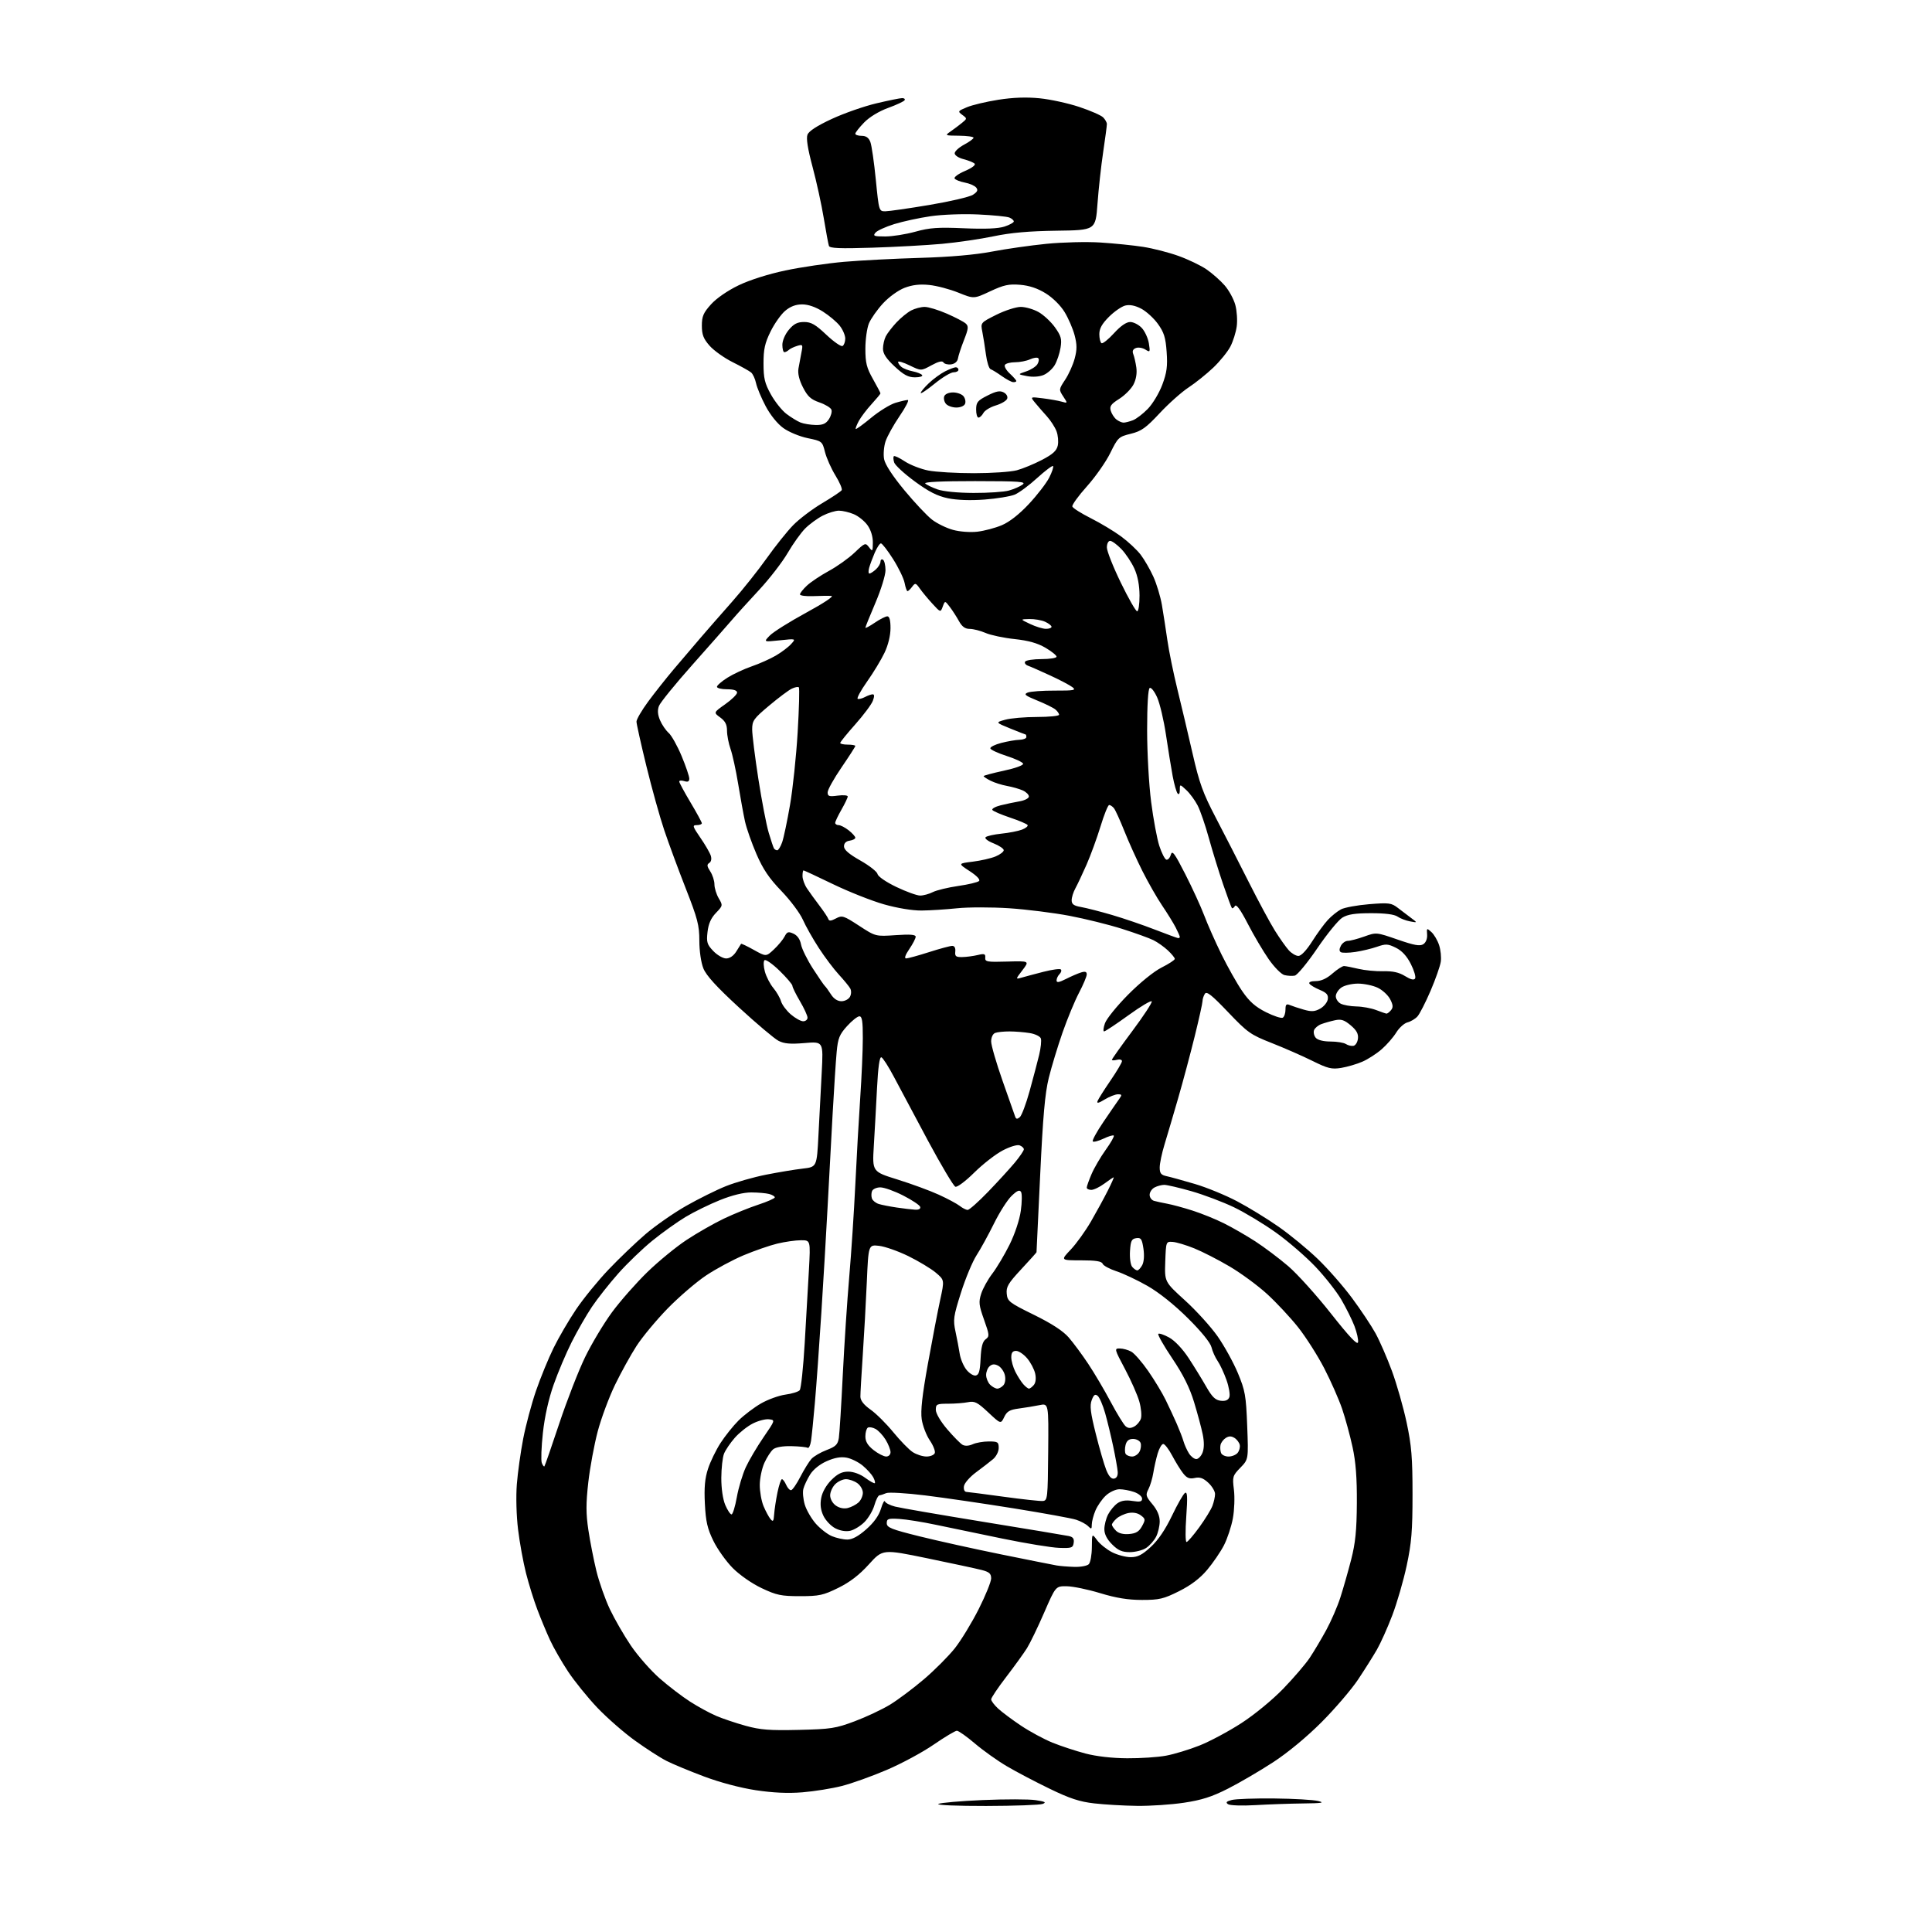 <?xml version="1.0" encoding="UTF-8" standalone="no"?>
<svg 
  version="1.1" 
  xmlns="http://www.w3.org/2000/svg" 
  xmlns:xlink="http://www.w3.org/1999/xlink" 
  xmlns:svg="http://www.w3.org/2000/svg"
  xmlns:rdf="http://www.w3.org/1999/02/22-rdf-syntax-ns#"
  xmlns:cc="http://creativecommons.org/ns#"
  xmlns:dc="http://purl.org/dc/elements/1.1/"
  viewBox="0 0 768 768"
  width="768"
  height="768"
>
<style>svg {background-color: white; }</style>"
<path stroke="none" fill="black" fill-rule="evenodd" d="M392.00,717.90C380.34,717.92 372.15,717.57 373.00,717.09C373.82,716.63 381.77,715.93 390.67,715.55C399.56,715.17 409.01,715.18 411.66,715.58C415.42,716.14 416.05,716.47 414.50,717.08C413.40,717.51 403.27,717.88 392.00,717.90zM452.00,717.86C446.77,717.80 439.12,717.35 435.00,716.88C429.13,716.21 425.26,714.94 417.21,711.03C411.55,708.29 403.90,704.27 400.21,702.09C396.52,699.92 390.82,695.86 387.54,693.07C384.27,690.28 381.04,688.00 380.37,688.00C379.71,688.00 375.56,690.48 371.17,693.50C366.78,696.53 358.38,701.06 352.51,703.56C346.64,706.07 338.61,708.95 334.67,709.95C330.73,710.96 323.68,712.09 319.00,712.47C313.19,712.94 307.30,712.67 300.39,711.63C294.32,710.71 286.11,708.53 279.87,706.18C274.14,704.03 267.44,701.25 264.98,700.00C262.51,698.76 256.88,695.13 252.45,691.94C248.02,688.76 241.27,682.85 237.44,678.83C233.61,674.80 228.40,668.35 225.84,664.50C223.29,660.65 220.06,655.02 218.67,652.00C217.27,648.98 215.00,643.52 213.62,639.87C212.23,636.22 210.20,629.70 209.10,625.37C208.00,621.04 206.57,613.23 205.94,608.00C205.27,602.54 205.07,594.89 205.45,590.00C205.82,585.33 206.96,577.18 207.98,571.90C209.00,566.63 211.28,558.08 213.06,552.90C214.84,547.73 217.97,540.07 220.03,535.88C222.08,531.69 226.12,524.77 229.01,520.49C231.90,516.21 237.69,509.10 241.88,504.70C246.07,500.29 252.70,493.95 256.61,490.59C260.53,487.24 267.76,482.20 272.69,479.39C277.62,476.58 284.77,473.03 288.57,471.51C292.38,469.99 299.54,467.94 304.50,466.96C309.45,465.98 316.02,464.89 319.10,464.54C324.70,463.89 324.70,463.89 325.35,451.20C325.71,444.21 326.29,432.99 326.65,426.25C327.29,414.00 327.29,414.00 319.85,414.63C314.15,415.11 311.71,414.90 309.45,413.73C307.83,412.89 300.81,406.97 293.85,400.57C284.87,392.32 280.73,387.78 279.60,384.95C278.67,382.62 278.00,378.03 278.00,373.94C278.00,367.82 277.31,365.18 272.61,353.20C269.65,345.65 265.79,335.21 264.04,329.99C262.28,324.77 259.09,313.30 256.94,304.50C254.79,295.70 253.02,287.76 253.01,286.86C253.01,285.96 255.09,282.38 257.65,278.90C260.21,275.43 264.79,269.64 267.83,266.04C270.87,262.44 275.64,256.85 278.43,253.60C281.22,250.36 286.92,243.83 291.10,239.10C295.28,234.37 301.44,226.63 304.79,221.90C308.14,217.18 312.85,211.28 315.25,208.81C317.65,206.34 322.86,202.39 326.83,200.03C330.79,197.68 334.29,195.35 334.59,194.85C334.90,194.36 333.77,191.72 332.09,188.99C330.41,186.26 328.55,182.08 327.95,179.70C326.87,175.43 326.77,175.35 321.06,174.17C317.86,173.51 313.52,171.71 311.36,170.14C309.02,168.45 306.19,164.93 304.33,161.40C302.62,158.16 300.91,154.07 300.54,152.32C300.17,150.57 299.28,148.65 298.56,148.05C297.85,147.46 294.53,145.61 291.19,143.94C287.85,142.27 283.75,139.34 282.06,137.42C279.62,134.64 279.00,133.02 279.00,129.47C279.00,125.74 279.60,124.34 282.65,120.97C284.81,118.57 289.26,115.51 293.62,113.41C298.03,111.29 305.45,108.94 312.23,107.51C318.43,106.20 328.90,104.66 335.50,104.08C342.10,103.51 355.72,102.80 365.77,102.51C377.64,102.16 387.62,101.29 394.27,100.02C399.90,98.94 409.68,97.55 416.00,96.92C422.32,96.29 431.96,96.05 437.41,96.40C442.86,96.75 450.51,97.52 454.41,98.13C458.31,98.73 464.65,100.36 468.50,101.75C472.35,103.13 477.34,105.53 479.59,107.07C481.85,108.62 485.09,111.48 486.80,113.43C488.51,115.38 490.43,118.89 491.06,121.23C491.69,123.57 491.94,127.40 491.62,129.74C491.30,132.09 490.17,135.69 489.10,137.75C488.03,139.81 484.99,143.57 482.33,146.11C479.67,148.64 475.25,152.20 472.50,154.00C469.75,155.80 464.57,160.41 461.00,164.24C455.51,170.12 453.72,171.40 449.50,172.43C444.70,173.61 444.38,173.91 441.35,180.08C439.62,183.61 435.43,189.58 432.05,193.35C428.67,197.12 426.07,200.72 426.27,201.35C426.48,201.98 429.78,204.07 433.62,206.00C437.45,207.93 442.88,211.19 445.67,213.25C448.47,215.31 451.96,218.57 453.44,220.51C454.92,222.45 457.19,226.39 458.49,229.26C459.79,232.14 461.32,237.20 461.88,240.50C462.44,243.80 463.42,250.10 464.05,254.50C464.68,258.90 466.48,267.68 468.03,274.00C469.59,280.32 472.30,291.80 474.06,299.50C476.76,311.33 478.19,315.28 483.27,325.00C486.57,331.32 492.45,342.80 496.33,350.50C500.21,358.20 504.93,366.98 506.83,370.00C508.72,373.02 511.19,376.51 512.31,377.75C513.43,378.99 515.16,380.00 516.14,380.00C517.24,380.00 519.35,377.76 521.58,374.25C523.58,371.09 526.40,367.22 527.86,365.66C529.31,364.10 531.66,362.22 533.07,361.48C534.49,360.74 539.52,359.82 544.25,359.43C552.16,358.79 553.10,358.92 555.68,360.91C557.23,362.11 559.62,363.93 561.00,364.95C563.49,366.82 563.49,366.82 560.50,366.26C558.85,365.96 556.61,365.10 555.53,364.35C554.25,363.47 550.57,363.00 545.03,363.01C538.69,363.01 535.76,363.46 533.63,364.76C532.05,365.71 527.55,371.22 523.63,376.99C519.71,382.76 515.68,387.64 514.67,387.83C513.66,388.02 511.82,387.92 510.58,387.61C509.33,387.30 506.53,384.46 504.31,381.27C502.10,378.10 498.36,371.76 496.00,367.18C493.12,361.61 491.44,359.29 490.91,360.15C490.47,360.86 489.92,361.23 489.69,360.97C489.47,360.71 487.89,356.45 486.20,351.50C484.51,346.55 481.97,338.32 480.56,333.22C479.16,328.11 477.15,322.26 476.10,320.22C475.05,318.17 473.03,315.41 471.60,314.08C469.00,311.65 469.00,311.65 469.00,314.03C469.00,315.43 468.65,316.01 468.14,315.45C467.66,314.93 466.77,311.80 466.15,308.50C465.54,305.20 464.34,297.81 463.49,292.09C462.64,286.36 461.07,279.69 460.00,277.26C458.92,274.84 457.59,273.14 457.02,273.49C456.39,273.87 456.00,280.33 456.00,290.27C456.00,299.22 456.71,311.93 457.60,318.80C458.47,325.60 459.94,333.47 460.85,336.26C461.76,339.06 463.01,341.51 463.62,341.72C464.24,341.92 465.04,341.05 465.41,339.79C465.97,337.86 466.87,339.07 471.17,347.50C473.98,353.00 477.35,360.37 478.68,363.87C480.00,367.38 483.09,374.36 485.55,379.37C488.02,384.39 491.73,390.98 493.81,394.00C496.64,398.13 498.99,400.21 503.23,402.35C506.34,403.91 509.36,404.90 509.94,404.54C510.52,404.18 511.00,402.74 511.00,401.33C511.00,399.29 511.35,398.93 512.75,399.53C513.71,399.94 516.21,400.76 518.31,401.36C521.36,402.23 522.66,402.14 524.81,400.94C526.29,400.11 527.65,398.43 527.82,397.20C528.07,395.45 527.38,394.64 524.64,393.49C522.71,392.69 520.85,391.57 520.51,391.02C520.14,390.41 521.16,390.00 523.06,390.00C525.16,390.00 527.39,388.99 529.65,387.00C531.53,385.35 533.62,384.01 534.28,384.02C534.95,384.04 537.52,384.54 540.00,385.13C542.48,385.72 546.90,386.15 549.84,386.08C553.66,385.98 556.12,386.53 558.51,388.00C560.77,389.40 562.06,389.71 562.52,388.97C562.90,388.36 562.13,385.76 560.82,383.18C559.22,380.03 557.27,377.92 554.87,376.74C551.71,375.18 550.86,375.14 547.40,376.35C545.26,377.10 541.36,378.03 538.75,378.42C536.14,378.81 533.55,378.84 533.00,378.50C532.33,378.09 532.34,377.23 533.03,375.94C533.60,374.87 534.84,374.00 535.79,374.00C536.73,374.01 539.66,373.23 542.31,372.29C547.10,370.57 547.14,370.57 555.59,373.50C562.20,375.79 564.45,376.20 565.79,375.33C566.82,374.66 567.42,373.14 567.30,371.50C567.10,368.87 567.16,368.84 569.01,370.51C570.06,371.46 571.44,373.79 572.06,375.69C572.69,377.59 572.99,380.57 572.73,382.32C572.47,384.07 570.64,389.27 568.66,393.89C566.68,398.50 564.34,403.07 563.46,404.05C562.58,405.02 560.80,406.08 559.51,406.41C558.22,406.73 556.21,408.54 555.04,410.43C553.88,412.32 551.28,415.31 549.26,417.07C547.25,418.84 543.78,421.08 541.55,422.04C539.32,423.01 535.53,424.12 533.13,424.51C529.34,425.12 527.81,424.75 521.63,421.68C517.71,419.74 510.45,416.56 505.50,414.61C497.11,411.31 495.93,410.47 488.18,402.34C481.66,395.50 479.66,393.92 478.95,395.05C478.44,395.85 478.02,397.16 478.02,397.97C478.01,398.78 476.61,405.08 474.91,411.97C473.21,418.86 470.26,429.90 468.35,436.50C466.44,443.10 464.01,451.36 462.94,454.86C461.87,458.35 461.00,462.50 461.00,464.09C461.00,466.41 461.52,467.07 463.75,467.55C465.26,467.87 470.32,469.27 475.00,470.65C479.68,472.03 487.24,475.14 491.80,477.55C496.37,479.96 503.79,484.51 508.30,487.67C512.81,490.82 519.80,496.57 523.83,500.45C527.87,504.33 534.00,511.32 537.46,516.00C540.93,520.67 545.12,526.98 546.79,530.00C548.45,533.02 551.39,539.77 553.32,545.00C555.24,550.23 557.87,559.45 559.16,565.50C561.11,574.65 561.50,579.45 561.50,594.00C561.50,608.53 561.11,613.34 559.18,622.36C557.90,628.33 555.32,637.24 553.44,642.16C551.57,647.07 548.81,653.21 547.32,655.80C545.83,658.38 542.46,663.73 539.83,667.68C537.19,671.63 530.69,679.21 525.39,684.54C519.48,690.46 512.00,696.66 506.12,700.50C500.83,703.95 492.74,708.68 488.15,711.01C481.74,714.26 477.68,715.56 470.65,716.61C465.62,717.37 457.23,717.93 452.00,717.86zM499.00,717.57C493.74,717.88 488.90,717.71 488.15,717.19C487.14,716.49 487.51,716.08 489.65,715.52C491.22,715.11 498.80,714.84 506.50,714.92C514.20,715.00 522.08,715.45 524.00,715.93C526.78,716.62 525.54,716.82 518.00,716.90C512.77,716.96 504.23,717.26 499.00,717.57zM448.07,698.94C453.33,698.98 460.28,698.51 463.51,697.91C466.74,697.32 472.74,695.49 476.85,693.86C480.96,692.23 488.44,688.23 493.47,684.97C498.69,681.59 505.82,675.72 510.12,671.28C514.25,667.00 518.99,661.48 520.64,659.00C522.29,656.52 525.24,651.58 527.19,648.00C529.14,644.42 531.68,638.58 532.82,635.00C533.97,631.42 535.90,624.67 537.10,620.00C538.80,613.37 539.30,608.42 539.37,597.50C539.43,587.46 538.95,581.15 537.65,575.20C536.66,570.64 534.80,563.81 533.51,560.02C532.22,556.24 529.02,548.98 526.39,543.89C523.76,538.81 519.08,531.46 515.99,527.57C512.90,523.68 507.37,517.76 503.71,514.41C500.05,511.06 493.36,506.14 488.84,503.47C484.32,500.80 477.97,497.55 474.73,496.24C471.49,494.93 467.63,493.77 466.17,493.68C463.51,493.50 463.50,493.52 463.21,501.53C462.93,509.55 462.93,509.55 471.02,516.90C475.48,520.94 481.31,527.37 483.99,531.18C486.67,535.00 490.30,541.58 492.07,545.81C494.97,552.79 495.32,554.73 495.78,566.80C496.29,580.11 496.29,580.11 493.06,583.44C489.98,586.61 489.86,587.04 490.50,592.18C490.87,595.15 490.69,600.26 490.09,603.54C489.49,606.82 487.89,611.65 486.53,614.29C485.17,616.92 482.17,621.31 479.86,624.05C477.00,627.44 473.44,630.14 468.70,632.52C462.54,635.60 460.83,636.00 453.98,636.00C448.42,636.00 443.71,635.24 437.36,633.31C432.49,631.83 426.51,630.59 424.07,630.56C419.65,630.50 419.65,630.50 415.07,641.04C412.56,646.83 409.47,653.21 408.22,655.21C406.96,657.21 403.25,662.35 399.97,666.63C396.68,670.91 394.00,674.91 394.00,675.52C394.00,676.13 395.24,677.77 396.75,679.17C398.26,680.57 402.37,683.64 405.87,685.98C409.37,688.32 415.00,691.36 418.36,692.73C421.73,694.09 427.64,696.04 431.49,697.05C435.82,698.19 442.16,698.91 448.07,698.94zM317.50,687.66C330.28,687.36 332.22,687.06 339.76,684.23C344.30,682.53 350.61,679.56 353.78,677.64C356.94,675.71 363.02,671.16 367.29,667.52C371.56,663.88 377.08,658.33 379.57,655.20C382.05,652.06 386.31,645.07 389.04,639.66C391.77,634.25 394.00,628.75 394.00,627.45C394.00,625.55 393.26,624.88 390.25,624.10C388.19,623.57 378.49,621.48 368.69,619.46C350.88,615.79 350.88,615.79 345.39,621.86C341.58,626.07 337.86,628.93 333.22,631.21C327.25,634.15 325.63,634.50 318.02,634.50C310.51,634.50 308.70,634.12 302.76,631.31C298.86,629.46 294.01,626.08 291.26,623.31C288.64,620.66 285.18,615.80 283.57,612.50C281.20,607.65 280.55,604.82 280.20,597.77C279.87,591.30 280.20,587.70 281.45,583.86C282.38,581.01 284.63,576.38 286.44,573.59C288.25,570.79 291.48,566.76 293.61,564.64C295.75,562.52 299.75,559.49 302.50,557.90C305.25,556.32 309.63,554.73 312.23,554.38C314.84,554.03 317.39,553.24 317.90,552.62C318.42,552.00 319.31,543.62 319.88,533.99C320.45,524.37 321.20,511.21 321.56,504.75C322.20,493.00 322.20,493.00 318.35,493.02C316.23,493.02 312.02,493.63 309.00,494.35C305.98,495.08 299.95,497.17 295.60,498.99C291.26,500.82 284.51,504.45 280.60,507.07C276.70,509.69 269.85,515.58 265.38,520.16C260.92,524.75 255.37,531.42 253.05,535.00C250.73,538.58 246.88,545.55 244.48,550.50C242.09,555.45 238.99,563.77 237.60,569.00C236.22,574.23 234.53,583.33 233.86,589.22C232.90,597.71 232.91,601.68 233.89,608.22C234.57,612.78 236.01,620.10 237.08,624.50C238.16,628.90 240.56,635.72 242.42,639.66C244.29,643.59 248.05,650.12 250.79,654.16C253.53,658.20 258.65,664.03 262.17,667.13C265.69,670.22 271.15,674.40 274.31,676.42C277.46,678.44 282.13,680.99 284.68,682.08C287.23,683.17 292.51,684.95 296.41,686.03C302.25,687.64 305.96,687.93 317.50,687.66zM427.05,622.86C429.55,622.94 432.14,622.46 432.80,621.80C433.46,621.14 434.01,618.10 434.03,615.05C434.06,609.50 434.06,609.50 436.14,612.29C437.28,613.82 439.95,615.95 442.07,617.04C444.19,618.12 447.52,619.00 449.48,619.00C452.26,619.00 454.02,618.10 457.48,614.91C460.41,612.21 463.25,608.01 465.88,602.52C468.06,597.95 470.39,593.88 471.06,593.46C472.00,592.88 472.12,594.99 471.56,602.86C471.16,608.43 471.21,612.99 471.67,612.97C472.13,612.95 474.39,610.33 476.71,607.14C479.03,603.95 481.39,600.11 481.96,598.60C482.53,597.10 483.00,594.98 483.00,593.89C483.00,592.80 481.79,590.78 480.31,589.41C478.30,587.55 476.95,587.07 474.93,587.52C472.84,587.97 471.80,587.56 470.32,585.68C469.27,584.35 467.31,581.17 465.96,578.63C464.61,576.08 463.01,574.00 462.41,574.00C461.81,574.00 460.82,575.69 460.20,577.75C459.59,579.81 458.81,583.28 458.46,585.47C458.11,587.65 457.24,590.57 456.52,591.97C455.33,594.26 455.48,594.82 458.11,597.96C460.03,600.26 461.00,602.55 461.00,604.76C461.00,606.60 460.35,609.36 459.55,610.90C458.75,612.44 456.97,614.44 455.59,615.35C454.20,616.26 451.29,617.00 449.11,617.00C446.03,617.00 444.48,616.32 442.08,613.92C440.02,611.87 439.00,609.86 439.00,607.87C439.00,606.24 439.67,603.60 440.49,602.01C441.32,600.42 442.98,598.43 444.19,597.58C445.71,596.51 447.56,596.23 450.19,596.65C453.21,597.13 454.00,596.94 454.00,595.73C454.00,594.88 452.58,593.70 450.85,593.10C449.12,592.49 446.48,592.00 445.00,592.00C443.50,592.00 441.09,593.11 439.60,594.50C438.11,595.87 436.25,598.56 435.45,600.47C434.65,602.37 434.00,604.88 434.00,606.04C434.00,607.90 433.83,607.97 432.51,606.65C431.69,605.83 429.55,604.69 427.76,604.11C425.97,603.53 414.82,601.50 403.00,599.60C391.18,597.70 375.33,595.38 367.79,594.45C360.24,593.52 353.27,593.11 352.29,593.54C351.30,593.97 350.09,594.37 349.59,594.41C349.09,594.46 348.19,596.23 347.59,598.34C346.99,600.45 345.21,603.46 343.64,605.04C342.06,606.61 339.51,608.17 337.96,608.51C336.22,608.89 333.96,608.51 332.04,607.52C330.32,606.63 328.21,604.41 327.33,602.57C326.22,600.23 325.95,598.08 326.45,595.43C326.88,593.13 328.46,590.34 330.48,588.32C332.94,585.86 334.68,585.00 337.21,585.00C339.26,585.00 341.95,585.98 343.98,587.49C345.84,588.86 347.54,589.80 347.76,589.57C347.98,589.35 347.69,588.28 347.10,587.19C346.52,586.11 344.67,584.06 342.99,582.65C341.31,581.24 338.43,579.80 336.57,579.45C334.24,579.01 331.80,579.44 328.63,580.84C325.83,582.08 323.26,584.16 322.01,586.18C320.88,588.01 319.68,590.55 319.35,591.84C319.01,593.13 319.27,595.95 319.91,598.11C320.56,600.27 322.53,603.67 324.28,605.67C326.03,607.66 328.92,609.91 330.70,610.65C332.48,611.39 335.24,612.00 336.83,612.00C338.78,612.00 341.21,610.69 344.34,607.93C347.39,605.24 349.37,602.48 350.18,599.79C350.85,597.55 351.57,596.22 351.78,596.84C351.99,597.46 353.81,598.39 355.83,598.90C357.85,599.42 373.68,602.15 391.00,604.97C408.32,607.79 423.54,610.32 424.81,610.59C426.53,610.94 427.05,611.65 426.81,613.29C426.53,615.29 425.99,615.48 421.00,615.30C417.98,615.20 407.85,613.54 398.50,611.62C389.15,609.70 377.23,607.22 372.00,606.12C366.77,605.01 360.25,603.97 357.50,603.80C353.07,603.53 352.50,603.73 352.50,605.49C352.50,607.22 354.26,607.92 365.50,610.71C372.65,612.49 387.27,615.72 398.00,617.90C408.73,620.08 418.62,622.05 420.00,622.29C421.38,622.53 424.55,622.79 427.05,622.86zM448.84,609.80C451.58,609.57 452.80,608.83 453.97,606.69C455.39,604.08 455.36,603.78 453.50,602.38C452.24,601.43 450.42,601.09 448.57,601.45C446.95,601.77 444.81,602.76 443.82,603.67C442.82,604.57 442.00,605.66 442.00,606.08C442.00,606.51 442.73,607.59 443.62,608.48C444.67,609.53 446.53,610.00 448.84,609.80zM307.74,601.92C307.87,600.04 308.47,596.14 309.06,593.25C309.66,590.36 310.45,588.00 310.83,588.00C311.21,588.00 311.97,589.01 312.51,590.25C313.06,591.49 313.94,592.44 314.48,592.37C315.03,592.30 316.68,589.90 318.16,587.03C319.65,584.16 321.62,580.97 322.55,579.94C323.48,578.91 326.21,577.32 328.60,576.41C332.22,575.03 333.04,574.22 333.45,571.62C333.72,569.91 334.43,558.60 335.02,546.50C335.62,534.40 336.78,516.85 337.59,507.50C338.40,498.15 339.48,481.69 340.00,470.93C340.52,460.17 341.39,444.64 341.95,436.43C342.51,428.22 342.98,417.56 342.98,412.75C343.00,405.96 342.69,404.00 341.62,404.00C340.86,404.00 338.65,405.76 336.71,407.90C333.69,411.25 333.09,412.72 332.59,418.15C332.26,421.64 331.54,432.82 330.97,443.00C330.41,453.18 329.51,469.82 328.97,480.00C328.43,490.18 327.32,509.07 326.49,522.00C325.67,534.92 324.52,550.90 323.94,557.50C323.37,564.10 322.67,570.98 322.40,572.78C322.12,574.58 321.51,575.82 321.04,575.53C320.57,575.23 317.67,574.94 314.60,574.87C311.15,574.79 308.38,575.27 307.35,576.12C306.43,576.88 304.86,579.30 303.86,581.50C302.86,583.70 302.03,587.65 302.02,590.28C302.01,592.91 302.68,596.70 303.52,598.71C304.36,600.71 305.60,603.02 306.27,603.84C307.30,605.09 307.54,604.78 307.74,601.92zM290.79,602.00C291.28,602.00 292.23,598.92 292.90,595.16C293.57,591.40 295.18,586.04 296.48,583.23C297.78,580.43 300.95,575.07 303.52,571.32C308.20,564.50 308.20,564.50 305.68,564.19C304.29,564.02 301.39,564.78 299.23,565.88C297.07,566.98 293.86,569.53 292.09,571.55C290.32,573.57 288.39,576.41 287.81,577.86C287.23,579.31 286.75,583.65 286.73,587.50C286.72,591.72 287.35,595.99 288.30,598.25C289.18,600.31 290.30,602.00 290.79,602.00zM337.00,599.46C338.38,599.12 340.29,598.13 341.25,597.27C342.21,596.40 343.00,594.66 343.00,593.40C343.00,592.14 342.00,590.41 340.78,589.56C339.56,588.70 337.53,588.00 336.28,588.00C335.02,588.00 333.10,588.90 332.00,590.00C330.90,591.10 330.00,593.10 330.00,594.44C330.00,595.84 330.96,597.57 332.25,598.48C333.65,599.47 335.45,599.84 337.00,599.46zM414.50,596.67C416.42,596.51 416.51,595.71 416.67,577.15C416.85,557.81 416.85,557.81 413.17,558.57C411.15,558.98 407.48,559.59 405.01,559.91C401.36,560.39 400.27,561.03 399.18,563.31C397.83,566.12 397.83,566.12 392.84,561.45C388.52,557.40 387.44,556.86 384.80,557.39C383.12,557.73 379.56,558.00 376.87,558.00C372.39,558.00 372.00,558.19 372.00,560.42C372.00,561.84 373.87,565.03 376.53,568.15C379.03,571.07 381.77,573.85 382.64,574.34C383.60,574.88 385.17,574.79 386.66,574.11C388.00,573.50 390.87,573.00 393.05,573.00C396.63,573.00 397.00,573.24 397.00,575.58C397.00,577.02 396.01,578.98 394.75,580.04C393.51,581.08 390.48,583.43 388.00,585.26C385.50,587.11 383.36,589.57 383.18,590.79C382.99,592.10 383.40,593.03 384.18,593.06C384.91,593.10 391.57,593.96 399.00,594.98C406.43,596.00 413.40,596.76 414.50,596.67zM442.88,587.77C443.92,587.56 444.43,586.56 444.30,584.97C444.19,583.61 443.39,579.12 442.52,575.00C441.65,570.88 440.21,564.91 439.31,561.74C438.41,558.57 437.08,555.48 436.35,554.88C435.33,554.03 434.79,554.41 433.98,556.55C433.14,558.75 433.47,561.50 435.58,569.91C437.03,575.73 438.91,582.21 439.74,584.30C440.76,586.85 441.79,587.99 442.88,587.77zM216.41,582.89C216.61,582.68 219.28,574.99 222.33,565.82C225.39,556.64 230.01,544.77 232.61,539.43C235.21,534.09 240.02,526.07 243.30,521.61C246.59,517.15 252.90,509.99 257.32,505.69C261.74,501.39 268.77,495.63 272.93,492.89C277.09,490.14 283.74,486.35 287.70,484.45C291.67,482.56 297.85,480.05 301.45,478.87C305.05,477.69 308.00,476.38 308.00,475.98C308.00,475.57 306.99,474.96 305.75,474.63C304.51,474.30 301.32,474.02 298.67,474.01C295.58,474.00 291.07,475.10 286.21,477.05C282.02,478.73 275.87,481.74 272.55,483.74C269.22,485.74 263.29,489.97 259.37,493.15C255.45,496.33 249.33,502.21 245.78,506.22C242.23,510.22 237.51,516.20 235.29,519.50C233.08,522.80 229.46,529.10 227.25,533.50C225.04,537.90 221.81,545.52 220.08,550.44C218.08,556.08 216.51,563.15 215.81,569.58C215.20,575.18 215.00,580.55 215.37,581.52C215.74,582.49 216.21,583.11 216.41,582.89zM475.55,580.00C476.37,580.00 477.50,578.82 478.05,577.38C478.70,575.67 478.71,573.13 478.09,570.13C477.57,567.58 476.02,561.83 474.65,557.33C472.90,551.59 470.34,546.45 466.00,540.00C462.61,534.96 460.11,530.56 460.44,530.23C460.77,529.90 462.72,530.56 464.77,531.69C467.02,532.94 470.08,536.18 472.50,539.86C474.70,543.22 477.85,548.34 479.50,551.24C481.83,555.32 483.12,556.57 485.26,556.82C487.15,557.04 488.22,556.59 488.68,555.39C489.05,554.44 488.54,551.37 487.55,548.58C486.56,545.78 484.98,542.38 484.02,541.00C483.07,539.62 481.97,537.17 481.58,535.54C481.13,533.72 477.53,529.28 472.18,523.98C466.80,518.64 460.70,513.77 456.13,511.16C452.07,508.85 446.52,506.23 443.79,505.34C441.06,504.44 438.59,503.10 438.31,502.36C437.93,501.37 435.58,501.00 429.68,501.00C421.58,501.00 421.58,501.00 425.62,496.75C427.84,494.41 431.48,489.35 433.71,485.50C435.93,481.65 438.94,476.14 440.39,473.25C441.85,470.36 442.89,468.00 442.71,468.00C442.53,468.00 440.86,469.12 439.00,470.50C437.14,471.88 434.80,473.00 433.81,473.00C432.81,473.00 432.00,472.59 432.00,472.08C432.00,471.58 432.86,469.16 433.91,466.71C434.96,464.26 437.49,459.93 439.53,457.09C441.58,454.24 443.02,451.69 442.75,451.41C442.47,451.14 440.62,451.69 438.64,452.64C436.65,453.58 434.74,454.08 434.40,453.73C434.06,453.39 435.96,449.89 438.64,445.96C441.31,442.02 444.12,437.95 444.87,436.90C446.08,435.22 446.03,435.00 444.37,435.00C443.34,435.01 440.98,435.94 439.12,437.07C436.70,438.55 435.89,438.72 436.29,437.69C436.59,436.90 438.90,433.24 441.42,429.56C443.94,425.88 446.00,422.40 446.00,421.82C446.00,421.24 445.10,421.00 444.00,421.29C442.90,421.58 442.00,421.57 442.00,421.27C442.00,420.97 445.64,415.84 450.09,409.88C454.54,403.92 458.03,398.61 457.84,398.08C457.65,397.55 453.49,400.02 448.60,403.56C443.70,407.10 439.34,410.00 438.90,410.00C438.46,410.00 438.61,408.55 439.23,406.78C439.84,405.01 443.98,399.89 448.42,395.41C453.15,390.64 458.68,386.15 461.75,384.61C464.64,383.16 467.00,381.61 467.00,381.17C467.00,380.73 465.76,379.22 464.25,377.80C462.74,376.39 460.15,374.55 458.50,373.73C456.85,372.91 451.23,370.88 446.00,369.22C440.77,367.56 431.36,365.23 425.09,364.04C418.81,362.85 408.01,361.50 401.09,361.04C394.16,360.59 384.90,360.59 380.50,361.05C376.10,361.51 369.74,361.92 366.36,361.95C362.66,361.98 356.71,361.00 351.36,359.48C346.49,358.09 337.40,354.49 331.17,351.48C324.94,348.47 319.65,346.00 319.42,346.00C319.19,346.00 319.00,347.01 319.01,348.25C319.01,349.49 319.80,351.68 320.76,353.11C321.71,354.55 323.93,357.62 325.69,359.93C327.44,362.24 329.06,364.66 329.27,365.31C329.57,366.20 330.34,366.14 332.29,365.10C334.75,363.79 335.32,363.97 341.49,367.99C348.07,372.28 348.07,372.28 356.04,371.74C361.77,371.34 364.00,371.52 364.00,372.36C364.00,373.01 362.86,375.22 361.46,377.27C359.84,379.65 359.39,381.00 360.21,380.99C360.92,380.98 365.00,379.86 369.29,378.49C373.57,377.12 377.73,376.00 378.53,376.00C379.43,376.00 379.89,376.84 379.74,378.25C379.54,380.15 379.97,380.49 382.50,380.45C384.15,380.42 386.92,380.05 388.65,379.64C391.32,379.00 391.77,379.16 391.65,380.69C391.51,382.33 392.34,382.48 400.38,382.24C409.25,381.98 409.25,381.98 406.45,385.65C403.65,389.32 403.65,389.32 406.08,388.63C407.41,388.24 411.32,387.20 414.77,386.31C418.22,385.43 421.34,385.00 421.70,385.37C422.07,385.73 421.83,386.57 421.18,387.22C420.53,387.87 420.00,388.99 420.00,389.72C420.00,390.71 420.93,390.57 423.75,389.15C425.81,388.11 428.51,386.94 429.75,386.56C431.38,386.06 432.00,386.27 432.00,387.33C432.00,388.14 430.62,391.42 428.94,394.62C427.25,397.82 424.30,404.95 422.37,410.47C420.45,415.99 417.98,424.10 416.90,428.50C415.40,434.57 414.58,443.85 413.49,467.00C412.70,483.77 412.04,497.62 412.03,497.78C412.01,497.93 409.27,500.98 405.94,504.56C400.77,510.12 399.92,511.55 400.19,514.29C400.48,517.29 401.18,517.84 411.00,522.66C418.08,526.14 422.58,529.07 424.83,531.66C426.66,533.77 430.15,538.48 432.57,542.12C435.00,545.77 439.03,552.59 441.52,557.28C444.02,561.97 446.69,566.33 447.47,566.97C448.48,567.82 449.42,567.84 450.87,567.07C451.97,566.48 453.17,565.05 453.53,563.90C453.90,562.74 453.62,559.70 452.90,557.15C452.19,554.59 449.63,548.79 447.22,544.25C442.95,536.21 442.90,536.00 445.17,536.04C446.45,536.05 448.50,536.63 449.72,537.31C450.94,537.99 453.97,541.46 456.44,545.02C458.91,548.58 462.03,553.75 463.37,556.50C464.71,559.25 466.70,563.52 467.79,566.00C468.87,568.48 470.09,571.62 470.48,573.00C470.88,574.38 471.85,576.51 472.63,577.75C473.41,578.99 474.72,580.00 475.55,580.00zM352.25,578.99C353.26,579.00 354.00,578.26 354.00,577.25C353.99,576.29 353.12,574.07 352.05,572.31C350.98,570.56 349.17,568.63 348.03,568.02C346.89,567.41 345.52,567.18 344.98,567.51C344.44,567.85 344.00,569.41 344.00,570.99C344.00,573.03 344.93,574.59 347.25,576.42C349.04,577.83 351.29,578.98 352.25,578.99zM368.28,578.99C369.81,579.00 371.30,578.38 371.59,577.63C371.88,576.88 370.99,574.60 369.61,572.57C368.23,570.54 366.79,566.78 366.40,564.21C365.90,560.83 366.58,554.73 368.87,542.03C370.61,532.39 372.81,520.97 373.75,516.66C375.45,508.82 375.45,508.82 371.98,505.89C370.06,504.28 365.17,501.34 361.11,499.34C357.04,497.35 351.80,495.51 349.47,495.24C345.22,494.76 345.22,494.76 344.57,509.63C344.21,517.81 343.49,530.88 342.96,538.69C342.43,546.49 342.01,553.92 342.02,555.19C342.04,556.74 343.37,558.44 346.06,560.35C348.28,561.91 352.35,565.96 355.12,569.35C357.89,572.73 361.35,576.29 362.83,577.24C364.30,578.20 366.75,578.99 368.28,578.99zM450.02,579.00C451.07,579.00 452.39,578.13 452.96,577.07C453.53,576.01 453.72,574.44 453.39,573.57C453.06,572.71 451.72,572.00 450.41,572.00C448.73,572.00 447.86,572.71 447.42,574.44C447.09,575.79 447.11,577.36 447.46,577.94C447.82,578.52 448.98,579.00 450.02,579.00zM488.35,579.00C489.67,579.00 491.30,578.35 491.96,577.55C492.62,576.75 493.02,575.34 492.83,574.41C492.65,573.48 491.71,572.22 490.75,571.61C489.48,570.81 488.52,570.81 487.25,571.61C486.29,572.22 485.35,573.48 485.17,574.42C484.98,575.35 485.08,576.77 485.38,577.56C485.69,578.35 487.02,579.00 488.35,579.00zM396.45,552.00C397.17,552.00 398.28,551.37 398.92,550.60C399.59,549.79 399.81,548.07 399.43,546.57C399.07,545.13 397.89,543.48 396.82,542.90C395.42,542.16 394.47,542.20 393.44,543.05C392.65,543.71 392.00,545.28 392.00,546.55C392.00,547.82 392.71,549.56 393.57,550.43C394.44,551.29 395.73,552.00 396.45,552.00zM409.03,552.00C409.43,552.00 410.30,551.34 410.97,550.54C411.71,549.64 411.92,547.90 411.50,546.02C411.13,544.33 409.70,541.61 408.33,539.98C406.95,538.34 404.96,537.00 403.91,537.00C402.53,537.00 402.00,537.71 402.00,539.55C402.00,540.95 402.73,543.54 403.62,545.30C404.51,547.06 405.93,549.29 406.78,550.25C407.62,551.21 408.64,552.00 409.03,552.00zM387.86,546.79C389.14,546.55 389.57,545.06 389.80,540.06C390.02,535.44 390.58,533.29 391.80,532.39C393.39,531.23 393.34,530.70 391.17,524.59C389.12,518.85 388.98,517.57 390.04,514.27C390.70,512.20 392.69,508.60 394.47,506.28C396.24,503.96 399.32,498.79 401.31,494.78C403.43,490.50 405.28,484.94 405.79,481.29C406.27,477.87 406.31,474.51 405.88,473.81C405.30,472.86 404.32,473.27 402.11,475.40C400.47,476.97 397.32,481.91 395.12,486.38C392.91,490.85 389.80,496.52 388.19,499.00C386.59,501.48 383.80,508.16 382.00,513.85C379.00,523.34 378.82,524.62 379.83,529.35C380.44,532.18 381.19,536.14 381.50,538.15C381.80,540.16 382.99,542.99 384.14,544.45C385.29,545.91 386.96,546.96 387.86,546.79zM539.84,533.57C540.03,532.59 539.39,529.69 538.42,527.14C537.44,524.59 535.09,519.86 533.20,516.63C531.31,513.40 526.67,507.50 522.89,503.52C519.11,499.54 512.08,493.46 507.26,490.01C502.44,486.56 494.90,482.01 490.50,479.90C486.10,477.79 478.51,474.93 473.64,473.53C468.76,472.14 463.90,471.00 462.82,471.00C461.75,471.00 460.00,471.47 458.93,472.04C457.87,472.60 457.00,473.92 457.00,474.97C457.00,476.01 457.79,477.09 458.75,477.36C459.71,477.63 462.07,478.14 464.00,478.50C465.93,478.85 470.43,480.07 474.00,481.21C477.57,482.35 483.20,484.62 486.50,486.27C489.80,487.91 495.43,491.15 499.00,493.46C502.57,495.78 508.47,500.21 512.10,503.32C515.72,506.43 523.37,514.91 529.09,522.17C536.34,531.36 539.60,534.82 539.84,533.57zM452.09,505.00C452.55,505.00 453.44,504.05 454.06,502.89C454.75,501.60 454.93,499.02 454.53,496.33C453.95,492.49 453.56,491.92 451.68,492.19C449.84,492.45 449.45,493.24 449.19,497.33C449.02,500.03 449.40,502.78 450.06,503.58C450.71,504.36 451.62,505.00 452.09,505.00zM363.83,480.88C365.27,480.95 366.02,480.52 365.79,479.75C365.59,479.06 362.55,477.04 359.05,475.25C355.55,473.46 351.46,472.00 349.95,472.00C348.44,472.00 346.96,472.67 346.64,473.50C346.32,474.32 346.32,475.66 346.62,476.46C346.93,477.27 348.14,478.23 349.31,478.60C350.47,478.97 353.69,479.60 356.46,480.01C359.23,480.42 362.55,480.81 363.83,480.88zM384.65,480.97C385.28,480.99 388.94,477.74 392.79,473.75C396.64,469.76 401.41,464.54 403.40,462.16C405.38,459.77 407.00,457.39 407.00,456.87C407.00,456.36 406.25,455.65 405.33,455.30C404.38,454.93 401.48,455.80 398.56,457.34C395.75,458.81 390.67,462.77 387.27,466.13C383.82,469.55 380.51,472.02 379.77,471.74C379.03,471.46 374.12,463.19 368.84,453.37C363.57,443.54 357.50,432.16 355.35,428.07C353.20,423.99 350.96,420.49 350.36,420.29C349.64,420.05 349.05,424.21 348.62,432.71C348.26,439.75 347.69,450.06 347.35,455.63C346.74,465.76 346.74,465.76 356.78,468.88C362.30,470.60 369.67,473.30 373.16,474.90C376.65,476.49 380.40,478.50 381.50,479.36C382.60,480.23 384.02,480.95 384.65,480.97zM405.38,444.10C406.12,443.48 407.88,438.82 409.28,433.74C410.68,428.66 412.39,422.20 413.07,419.38C413.75,416.56 414.06,413.59 413.74,412.77C413.43,411.96 411.45,411.00 409.34,410.66C407.23,410.31 403.62,410.02 401.33,410.01C399.04,410.00 396.45,410.27 395.58,410.61C394.67,410.96 394.00,412.38 394.00,413.99C394.00,415.51 396.04,422.55 398.53,429.63C401.02,436.71 403.27,443.11 403.54,443.86C403.90,444.89 404.36,444.95 405.38,444.10zM538.00,415.74C538.83,415.60 539.64,414.31 539.80,412.88C540.03,410.96 539.27,409.56 536.92,407.58C534.35,405.42 533.13,405.03 530.61,405.58C528.90,405.95 526.48,406.64 525.22,407.11C523.97,407.58 522.68,408.66 522.36,409.50C522.04,410.34 522.33,411.69 523.01,412.51C523.77,413.43 526.01,414.01 528.87,414.02C531.42,414.02 534.17,414.47 535.00,415.01C535.83,415.55 537.17,415.88 538.00,415.74zM319.25,405.97C320.21,405.99 321.00,405.34 321.00,404.54C321.00,403.74 319.65,400.80 318.00,398.00C316.35,395.20 315.00,392.45 315.00,391.89C315.00,391.33 312.69,388.62 309.87,385.87C307.04,383.12 304.35,381.25 303.89,381.71C303.42,382.18 303.50,384.22 304.06,386.25C304.62,388.28 306.12,391.19 307.40,392.72C308.68,394.25 310.05,396.62 310.46,398.00C310.86,399.38 312.61,401.73 314.34,403.22C316.08,404.72 318.29,405.96 319.25,405.97zM551.13,402.92C551.47,402.97 552.29,402.36 552.94,401.57C553.86,400.46 553.79,399.49 552.61,397.21C551.77,395.59 549.54,393.53 547.64,392.63C545.75,391.74 542.23,391.00 539.82,391.00C537.41,391.00 534.44,391.70 533.22,392.56C532.00,393.41 531.00,394.97 531.00,396.02C531.00,397.07 531.87,398.40 532.93,398.96C534.00,399.53 536.81,400.03 539.18,400.08C541.56,400.12 545.08,400.76 547.00,401.50C548.92,402.24 550.78,402.88 551.13,402.92zM334.49,398.00C335.83,398.00 337.36,397.20 337.88,396.22C338.43,395.20 338.46,393.79 337.97,392.91C337.49,392.06 335.47,389.60 333.47,387.43C331.47,385.27 327.89,380.52 325.52,376.88C323.15,373.24 320.27,368.14 319.13,365.56C317.98,362.97 314.15,357.85 310.61,354.18C305.74,349.13 303.32,345.55 300.70,339.50C298.80,335.10 296.74,329.25 296.14,326.50C295.54,323.75 294.32,317.04 293.43,311.60C292.54,306.15 291.17,299.91 290.40,297.72C289.63,295.54 289.00,292.27 289.00,290.46C289.00,288.04 288.29,286.65 286.30,285.20C283.61,283.24 283.61,283.24 288.30,279.93C290.89,278.10 293.00,276.03 293.00,275.31C293.00,274.45 291.63,274.00 289.00,274.00C286.80,274.00 285.00,273.56 285.00,273.01C285.00,272.47 286.86,270.85 289.14,269.41C291.42,267.97 295.77,265.94 298.81,264.89C301.85,263.85 306.18,261.91 308.42,260.60C310.67,259.28 313.39,257.23 314.47,256.03C316.45,253.85 316.45,253.85 309.97,254.54C303.50,255.22 303.50,255.22 306.00,252.64C307.38,251.22 313.90,247.13 320.50,243.54C327.42,239.78 331.65,236.97 330.50,236.89C329.40,236.81 326.14,236.85 323.25,236.97C320.36,237.09 318.00,236.78 318.00,236.28C318.00,235.78 319.24,234.21 320.75,232.80C322.26,231.38 326.20,228.75 329.50,226.95C332.80,225.16 337.41,221.87 339.74,219.64C343.85,215.73 344.03,215.66 345.46,217.55C346.84,219.38 346.94,219.26 346.97,215.65C346.99,213.28 346.18,210.65 344.85,208.79C343.67,207.13 341.21,205.15 339.38,204.39C337.56,203.62 334.91,203.00 333.49,203.00C332.08,203.00 329.19,203.88 327.08,204.96C324.96,206.04 321.83,208.33 320.11,210.04C318.40,211.75 315.24,216.16 313.10,219.83C310.96,223.50 305.85,230.10 301.76,234.50C297.67,238.90 292.78,244.29 290.91,246.49C289.03,248.68 281.96,256.70 275.20,264.31C268.43,271.92 262.47,279.26 261.95,280.62C261.30,282.34 261.43,284.07 262.37,286.30C263.11,288.06 264.67,290.34 265.82,291.36C266.97,292.39 269.28,296.52 270.95,300.54C272.63,304.57 274.00,308.60 274.00,309.50C274.00,310.68 273.44,310.96 272.00,310.50C270.90,310.15 270.01,310.23 270.01,310.68C270.02,311.13 272.04,314.88 274.50,319.00C276.96,323.12 278.98,326.84 278.99,327.25C278.99,327.66 278.09,328.00 276.98,328.00C275.15,328.00 275.29,328.46 278.42,333.03C280.33,335.79 282.18,339.00 282.55,340.15C282.95,341.42 282.71,342.56 281.94,343.04C280.93,343.66 281.01,344.37 282.33,346.38C283.25,347.78 284.00,350.11 284.00,351.56C284.00,353.01 284.77,355.49 285.70,357.08C287.38,359.91 287.36,360.02 284.59,362.91C282.61,364.97 281.62,367.23 281.25,370.48C280.79,374.56 281.06,375.45 283.55,378.05C285.10,379.67 287.40,381.00 288.66,381.00C290.08,381.00 291.61,379.95 292.67,378.25C293.62,376.74 294.48,375.36 294.59,375.19C294.70,375.02 296.98,376.10 299.66,377.60C304.53,380.32 304.53,380.32 307.64,377.41C309.35,375.81 311.26,373.50 311.89,372.28C312.88,370.37 313.38,370.21 315.43,371.15C316.96,371.85 318.04,373.39 318.42,375.44C318.75,377.20 320.89,381.53 323.17,385.07C325.46,388.61 327.60,391.73 327.94,392.00C328.27,392.27 329.33,393.74 330.30,395.25C331.42,397.02 332.92,398.00 334.49,398.00zM468.25,372.90C468.66,372.95 469.00,372.75 469.00,372.45C469.00,372.15 468.26,370.46 467.36,368.70C466.45,366.94 464.04,363.02 461.99,360.00C459.94,356.98 456.41,350.79 454.13,346.26C451.85,341.72 448.60,334.52 446.91,330.26C445.21,325.99 443.36,321.94 442.79,321.25C442.22,320.56 441.37,320.00 440.91,320.00C440.44,320.00 438.90,323.82 437.48,328.49C436.05,333.15 433.55,340.01 431.91,343.74C430.27,347.46 428.27,351.69 427.47,353.15C426.66,354.61 426.00,356.73 426.00,357.86C426.00,359.45 426.85,360.06 429.75,360.56C431.81,360.92 437.32,362.33 442.00,363.70C446.68,365.07 454.32,367.68 459.00,369.50C463.68,371.31 467.84,372.84 468.25,372.90zM365.77,356.00C367.05,356.00 369.31,355.39 370.80,354.63C372.28,353.88 376.82,352.78 380.89,352.19C384.95,351.61 388.69,350.71 389.19,350.21C389.74,349.66 388.25,348.10 385.45,346.28C380.80,343.25 380.80,343.25 386.65,342.53C389.87,342.13 393.96,341.20 395.75,340.45C397.54,339.71 399.00,338.59 399.00,337.97C399.00,337.35 397.18,336.13 394.97,335.25C392.71,334.37 391.31,333.29 391.79,332.81C392.27,332.33 395.09,331.70 398.08,331.39C401.06,331.09 404.73,330.37 406.24,329.80C407.74,329.23 408.75,328.41 408.48,327.96C408.20,327.52 405.06,326.19 401.50,325.00C397.94,323.81 394.78,322.45 394.48,321.97C394.18,321.49 395.64,320.66 397.72,320.14C399.80,319.62 403.19,318.90 405.25,318.55C407.32,318.20 409.00,317.33 409.00,316.62C409.00,315.90 407.92,314.83 406.59,314.22C405.26,313.62 402.45,312.81 400.34,312.43C398.23,312.05 395.26,311.11 393.75,310.34C392.24,309.58 391.00,308.76 391.00,308.52C391.00,308.29 394.61,307.32 399.02,306.37C403.65,305.38 406.90,304.19 406.70,303.57C406.51,302.98 403.54,301.59 400.10,300.49C396.66,299.38 393.77,298.03 393.67,297.49C393.58,296.94 395.52,295.97 398.00,295.33C400.48,294.69 403.74,294.12 405.25,294.08C406.76,294.04 408.00,293.55 408.00,293.00C408.00,292.45 407.89,292.00 407.75,292.00C407.61,291.99 404.84,290.91 401.59,289.59C395.69,287.18 395.69,287.18 399.59,286.10C401.74,285.50 407.44,285.01 412.25,285.01C417.06,285.00 421.00,284.61 421.00,284.12C421.00,283.64 420.34,282.69 419.53,282.02C418.71,281.35 415.46,279.74 412.29,278.46C407.47,276.50 406.86,275.98 408.52,275.31C409.61,274.86 414.46,274.51 419.30,274.53C427.02,274.55 427.88,274.38 426.30,273.16C425.31,272.39 421.35,270.30 417.50,268.53C413.65,266.75 409.68,265.00 408.69,264.65C407.69,264.30 407.15,263.56 407.50,263.01C407.84,262.45 410.79,262.00 414.06,262.00C417.33,262.00 420.00,261.57 420.00,261.04C420.00,260.52 418.00,258.91 415.56,257.48C412.43,255.65 408.81,254.63 403.31,254.04C399.01,253.59 393.83,252.49 391.78,251.61C389.74,250.72 386.90,250.00 385.49,250.00C383.64,250.00 382.43,249.12 381.20,246.90C380.27,245.20 378.63,242.66 377.57,241.27C375.64,238.73 375.64,238.73 374.76,241.12C373.87,243.50 373.87,243.50 370.66,240.00C368.89,238.07 366.65,235.38 365.68,234.00C364.02,231.67 363.81,231.62 362.59,233.25C361.87,234.21 361.04,235.00 360.75,235.00C360.46,235.00 359.94,233.54 359.60,231.75C359.26,229.96 357.20,225.69 355.02,222.25C352.84,218.81 350.66,216.00 350.18,216.00C349.70,216.00 348.59,217.69 347.71,219.75C346.83,221.81 345.83,224.51 345.49,225.75C345.15,226.99 345.20,228.00 345.60,228.00C346.01,228.00 347.17,227.26 348.17,226.35C349.18,225.43 350.00,224.06 350.00,223.29C350.00,222.51 350.45,222.16 351.00,222.50C351.55,222.84 352.00,224.72 352.00,226.69C352.00,228.65 350.20,234.47 348.00,239.62C345.80,244.77 344.00,249.23 344.00,249.53C344.00,249.83 345.68,248.93 347.73,247.54C349.78,246.14 352.03,245.00 352.73,245.00C353.58,245.00 354.00,246.58 353.99,249.75C353.98,252.67 353.06,256.43 351.60,259.50C350.29,262.25 347.16,267.43 344.63,271.00C342.11,274.57 340.46,277.64 340.97,277.81C341.47,277.99 342.78,277.65 343.88,277.06C344.97,276.48 346.34,276.00 346.91,276.00C347.62,276.00 347.63,276.83 346.96,278.60C346.42,280.03 343.28,284.23 339.99,287.94C336.69,291.64 334.00,294.97 334.00,295.34C334.00,295.70 335.35,296.00 337.00,296.00C338.65,296.00 340.00,296.24 340.00,296.53C340.00,296.82 337.52,300.67 334.50,305.09C331.48,309.50 329.00,313.95 329.00,314.96C329.00,316.54 329.58,316.73 333.00,316.27C335.20,315.98 336.99,316.13 336.99,316.62C336.98,317.10 335.86,319.46 334.49,321.85C333.12,324.25 332.00,326.61 332.00,327.10C332.00,327.60 332.61,328.00 333.37,328.00C334.12,328.00 335.92,328.93 337.37,330.07C338.81,331.21 340.00,332.53 340.00,333.00C340.00,333.47 338.99,334.00 337.75,334.18C336.29,334.39 335.50,335.19 335.50,336.45C335.50,337.81 337.48,339.52 342.00,342.07C345.57,344.09 348.65,346.51 348.84,347.45C349.03,348.43 352.23,350.63 356.31,352.58C360.23,354.46 364.49,356.00 365.77,356.00zM308.96,338.00C309.42,338.00 310.30,336.57 310.92,334.81C311.53,333.06 312.93,326.42 314.03,320.06C315.14,313.70 316.51,300.69 317.08,291.14C317.65,281.59 317.86,273.53 317.56,273.23C317.26,272.92 315.99,273.16 314.75,273.75C313.51,274.34 309.46,277.37 305.75,280.49C299.58,285.66 299.00,286.48 299.00,289.97C299.00,292.07 300.11,300.92 301.46,309.64C302.82,318.36 304.66,327.98 305.57,331.00C306.47,334.02 307.41,336.84 307.66,337.25C307.91,337.66 308.50,338.00 308.96,338.00zM415.75,249.97C416.99,249.99 418.00,249.62 418.00,249.16C418.00,248.70 416.85,247.80 415.45,247.16C414.05,246.52 411.24,246.04 409.20,246.08C405.50,246.16 405.50,246.16 409.50,248.05C411.70,249.10 414.51,249.96 415.75,249.97zM452.04,243.00C452.57,243.00 452.99,240.19 452.98,236.75C452.96,232.65 452.26,228.96 450.92,226.00C449.80,223.53 447.47,220.04 445.75,218.25C444.02,216.46 442.02,215.00 441.30,215.00C440.56,215.00 440.00,216.13 440.00,217.62C440.00,219.06 442.49,225.36 445.54,231.62C448.58,237.88 451.50,243.00 452.04,243.00zM388.50,211.36C391.25,211.04 395.64,209.88 398.25,208.77C401.28,207.49 405.18,204.43 409.00,200.34C412.29,196.82 415.93,192.11 417.07,189.87C418.21,187.64 418.90,185.57 418.60,185.27C418.31,184.98 415.47,187.12 412.28,190.02C409.10,192.93 405.10,195.89 403.39,196.61C401.69,197.32 396.29,198.21 391.39,198.58C385.79,199.00 380.40,198.81 376.82,198.07C372.61,197.19 369.21,195.47 363.62,191.36C359.47,188.32 355.80,184.93 355.45,183.84C355.10,182.74 355.04,181.62 355.32,181.35C355.59,181.07 357.56,182.00 359.68,183.41C361.81,184.81 366.01,186.45 369.02,187.04C372.04,187.63 380.22,188.11 387.22,188.10C394.21,188.10 401.86,187.58 404.21,186.94C406.56,186.31 411.04,184.46 414.17,182.83C418.49,180.58 420.02,179.20 420.48,177.11C420.81,175.59 420.59,173.03 419.98,171.42C419.37,169.82 417.65,167.15 416.16,165.50C414.66,163.85 412.55,161.42 411.47,160.10C409.50,157.70 409.50,157.70 414.50,158.33C417.25,158.67 420.62,159.26 421.98,159.65C424.46,160.35 424.46,160.35 422.65,157.59C420.87,154.88 420.89,154.77 423.42,150.94C424.84,148.80 426.54,145.02 427.20,142.53C428.16,138.96 428.15,137.00 427.17,133.25C426.48,130.64 424.69,126.49 423.18,124.03C421.59,121.42 418.46,118.32 415.68,116.61C412.45,114.61 409.17,113.51 405.51,113.21C401.01,112.84 399.03,113.27 393.63,115.79C387.15,118.83 387.15,118.83 380.96,116.33C377.57,114.96 372.36,113.58 369.40,113.28C365.62,112.89 362.70,113.23 359.59,114.41C357.06,115.38 353.38,118.04 351.00,120.61C348.72,123.09 346.21,126.65 345.42,128.53C344.64,130.40 344.00,134.95 344.00,138.64C344.00,144.23 344.49,146.21 347.00,150.65C348.65,153.58 350.00,156.15 350.00,156.37C350.00,156.60 348.41,158.52 346.47,160.64C344.52,162.76 342.24,165.78 341.39,167.34C340.55,168.91 340.00,170.34 340.18,170.52C340.37,170.70 343.13,168.70 346.32,166.06C349.51,163.43 353.84,160.77 355.93,160.14C358.02,159.51 360.24,159.00 360.86,159.00C361.48,159.00 360.01,161.88 357.60,165.40C355.19,168.93 352.68,173.45 352.01,175.47C351.35,177.48 351.09,180.65 351.44,182.51C351.84,184.65 354.80,189.19 359.50,194.87C363.58,199.80 368.55,205.08 370.53,206.59C372.52,208.11 376.25,209.93 378.82,210.63C381.50,211.37 385.64,211.68 388.50,211.36zM387.00,195.95C392.77,195.97 399.10,195.55 401.05,195.00C403.00,194.46 405.44,193.40 406.47,192.64C408.09,191.46 405.46,191.27 387.59,191.25C374.35,191.24 367.18,191.58 367.79,192.19C368.32,192.72 370.49,193.77 372.62,194.53C374.95,195.36 380.70,195.93 387.00,195.95zM324.23,168.94C327.08,168.99 328.32,168.45 329.50,166.64C330.35,165.34 330.80,163.64 330.50,162.85C330.19,162.06 328.05,160.76 325.72,159.96C322.34,158.79 321.04,157.61 319.20,154.00C317.68,151.04 317.07,148.47 317.40,146.50C317.68,144.85 318.21,141.99 318.58,140.14C319.22,136.96 319.13,136.82 316.88,137.50C315.57,137.90 314.07,138.62 313.55,139.11C313.03,139.60 312.24,140.00 311.80,140.00C311.36,140.00 311.00,138.68 311.00,137.08C311.00,135.39 312.10,132.85 313.59,131.08C315.56,128.73 317.00,128.00 319.65,128.00C322.45,128.00 324.16,128.98 328.50,133.09C331.47,135.89 334.36,137.89 334.94,137.53C335.53,137.18 336.00,135.84 336.00,134.58C336.00,133.31 335.02,131.02 333.82,129.50C332.62,127.98 329.61,125.44 327.12,123.86C324.24,122.03 321.27,121.00 318.88,121.00C316.35,121.00 314.19,121.81 312.13,123.55C310.46,124.95 307.84,128.66 306.30,131.80C304.04,136.40 303.50,138.85 303.51,144.50C303.51,150.35 303.99,152.37 306.42,156.75C308.02,159.64 310.80,163.14 312.61,164.52C314.42,165.90 316.94,167.44 318.20,167.95C319.47,168.46 322.18,168.90 324.23,168.94zM446.63,168.00C447.31,168.00 448.97,167.58 450.32,167.07C451.67,166.56 454.35,164.51 456.28,162.52C458.21,160.54 460.80,156.22 462.03,152.93C463.84,148.09 464.17,145.60 463.76,139.90C463.35,134.13 462.71,132.11 460.25,128.71C458.60,126.43 455.61,123.72 453.61,122.68C451.20,121.43 449.07,121.02 447.30,121.46C445.84,121.83 442.92,123.85 440.82,125.95C438.06,128.71 437.00,130.61 437.00,132.82C437.00,134.51 437.39,136.12 437.87,136.42C438.34,136.71 440.57,134.94 442.81,132.48C445.46,129.57 447.72,128.00 449.27,128.00C450.58,128.00 452.65,129.06 453.87,130.36C455.08,131.65 456.35,134.40 456.69,136.46C457.26,140.02 457.19,140.14 455.28,138.94C454.17,138.25 452.48,137.98 451.53,138.35C450.35,138.80 450.02,139.58 450.49,140.76C450.88,141.72 451.43,144.11 451.71,146.09C452.03,148.36 451.62,150.84 450.58,152.84C449.68,154.59 447.13,157.15 444.92,158.55C441.62,160.63 441.01,161.49 441.55,163.30C441.91,164.51 442.92,166.06 443.79,166.75C444.67,167.44 445.94,168.00 446.63,168.00zM388.96,166.00C388.43,166.00 388.01,164.54 388.03,162.75C388.05,159.91 388.62,159.21 392.56,157.23C396.01,155.48 397.50,155.20 398.99,155.99C400.12,156.60 400.69,157.65 400.36,158.51C400.05,159.32 398.01,160.52 395.84,161.17C393.66,161.82 391.44,163.17 390.91,164.18C390.37,165.18 389.50,166.00 388.96,166.00zM380.15,162.00C378.55,162.00 376.69,161.33 376.01,160.51C375.33,159.69 375.04,158.34 375.36,157.51C375.69,156.64 377.17,156.00 378.85,156.00C380.45,156.00 382.31,156.67 382.99,157.49C383.67,158.31 383.96,159.66 383.64,160.49C383.31,161.36 381.83,162.00 380.15,162.00zM371.54,152.51C368.49,154.99 366.00,156.66 366.00,156.21C366.00,155.76 367.46,154.00 369.25,152.31C371.04,150.61 373.94,148.50 375.70,147.61C377.46,146.73 379.37,146.00 379.95,146.00C380.53,146.00 381.00,146.45 381.00,147.00C381.00,147.55 380.12,148.00 379.04,148.00C377.96,148.00 374.59,150.03 371.54,152.51zM402.75,151.91C402.06,151.87 400.02,150.77 398.20,149.48C396.39,148.19 394.40,146.97 393.78,146.76C393.16,146.55 392.32,143.93 391.93,140.94C391.53,137.95 390.88,133.87 390.49,131.88C389.78,128.27 389.78,128.27 396.05,125.13C399.50,123.41 403.87,122.00 405.77,122.00C407.67,122.00 410.86,122.93 412.86,124.06C414.86,125.19 417.79,127.92 419.37,130.13C421.81,133.56 422.14,134.74 421.58,138.23C421.22,140.48 420.18,143.58 419.27,145.12C418.36,146.66 416.36,148.44 414.83,149.07C413.15,149.77 410.53,149.94 408.27,149.51C404.50,148.79 404.50,148.79 407.90,147.64C409.78,147.02 411.79,145.73 412.37,144.80C412.95,143.86 413.11,142.78 412.72,142.39C412.33,141.99 410.86,142.20 409.46,142.84C408.05,143.48 405.38,144.00 403.51,144.00C401.65,144.00 399.83,144.47 399.47,145.05C399.11,145.63 399.98,147.18 401.41,148.50C402.83,149.82 404.00,151.15 404.00,151.45C404.00,151.75 403.44,151.96 402.75,151.91zM363.70,150.00C361.05,150.00 359.23,149.03 355.64,145.68C352.30,142.57 351.00,140.59 351.00,138.61C351.00,137.10 351.50,134.89 352.12,133.68C352.74,132.48 354.65,130.00 356.37,128.16C358.09,126.33 360.72,124.19 362.20,123.41C363.69,122.64 366.10,122.00 367.58,122.00C369.05,122.00 373.01,123.20 376.37,124.67C379.74,126.14 383.13,127.91 383.89,128.60C385.08,129.67 384.98,130.65 383.20,135.18C382.05,138.11 380.97,141.40 380.80,142.50C380.60,143.72 379.56,144.63 378.10,144.84C376.80,145.02 375.42,144.68 375.04,144.07C374.58,143.32 373.05,143.69 370.25,145.22C366.14,147.47 366.14,147.47 361.57,145.25C359.06,144.03 357.00,143.42 357.00,143.89C357.00,144.37 357.61,145.26 358.35,145.87C359.09,146.49 361.12,147.27 362.87,147.62C364.61,147.97 366.28,148.65 366.58,149.13C366.88,149.61 365.58,150.00 363.70,150.00zM346.72,98.46C333.84,98.87 329.83,98.70 329.51,97.75C329.27,97.06 328.35,92.10 327.46,86.72C326.57,81.34 324.57,72.17 323.00,66.33C321.09,59.19 320.42,55.01 320.98,53.55C321.53,52.11 324.80,49.99 330.65,47.28C335.52,45.02 343.47,42.24 348.33,41.09C353.18,39.94 357.82,39.00 358.64,39.00C359.45,39.00 359.88,39.38 359.59,39.85C359.30,40.32 356.34,41.70 353.02,42.91C349.37,44.24 345.61,46.53 343.49,48.71C341.57,50.69 340.00,52.69 340.00,53.15C340.00,53.62 341.14,54.00 342.52,54.00C344.28,54.00 345.33,54.74 345.98,56.44C346.49,57.78 347.47,64.53 348.15,71.44C349.39,83.92 349.41,84.00 351.95,83.99C353.35,83.98 361.23,82.85 369.45,81.47C377.68,80.09 385.47,78.27 386.77,77.42C388.58,76.23 388.87,75.55 388.03,74.54C387.42,73.81 385.39,72.92 383.50,72.57C381.61,72.21 379.80,71.49 379.47,70.95C379.14,70.42 381.00,69.07 383.60,67.96C386.40,66.76 387.96,65.57 387.41,65.04C386.91,64.56 384.93,63.76 383.00,63.26C381.04,62.77 379.50,61.74 379.50,60.94C379.50,60.15 381.19,58.60 383.25,57.50C385.31,56.40 387.00,55.16 387.00,54.75C387.00,54.34 384.41,53.98 381.25,53.95C375.54,53.90 375.52,53.88 377.95,52.20C379.29,51.26 381.32,49.74 382.45,48.81C384.48,47.14 384.48,47.12 382.53,45.67C380.65,44.27 380.72,44.14 384.38,42.62C386.47,41.74 392.08,40.41 396.84,39.66C402.69,38.74 408.01,38.55 413.25,39.07C417.52,39.49 424.61,41.04 429.02,42.51C433.43,43.97 437.70,45.84 438.52,46.66C439.33,47.48 440.00,48.67 440.00,49.32C440.01,49.97 439.34,55.00 438.52,60.50C437.70,66.00 436.69,75.22 436.27,81.00C435.50,91.50 435.50,91.50 420.02,91.71C409.10,91.86 401.74,92.51 395.02,93.92C389.78,95.02 380.55,96.37 374.50,96.93C368.45,97.48 355.95,98.17 346.72,98.46zM351.89,94.00C354.71,94.00 360.11,93.14 363.88,92.10C369.57,90.52 372.86,90.29 383.19,90.74C391.63,91.10 396.82,90.88 399.32,90.06C401.34,89.39 403.00,88.48 403.00,88.03C403.00,87.58 402.21,86.88 401.25,86.48C400.29,86.07 394.69,85.52 388.82,85.25C382.84,84.97 374.53,85.28 369.94,85.95C365.42,86.61 358.92,88.02 355.48,89.08C352.05,90.14 348.68,91.68 348.00,92.50C346.92,93.80 347.44,94.00 351.89,94.00z" />

</svg>